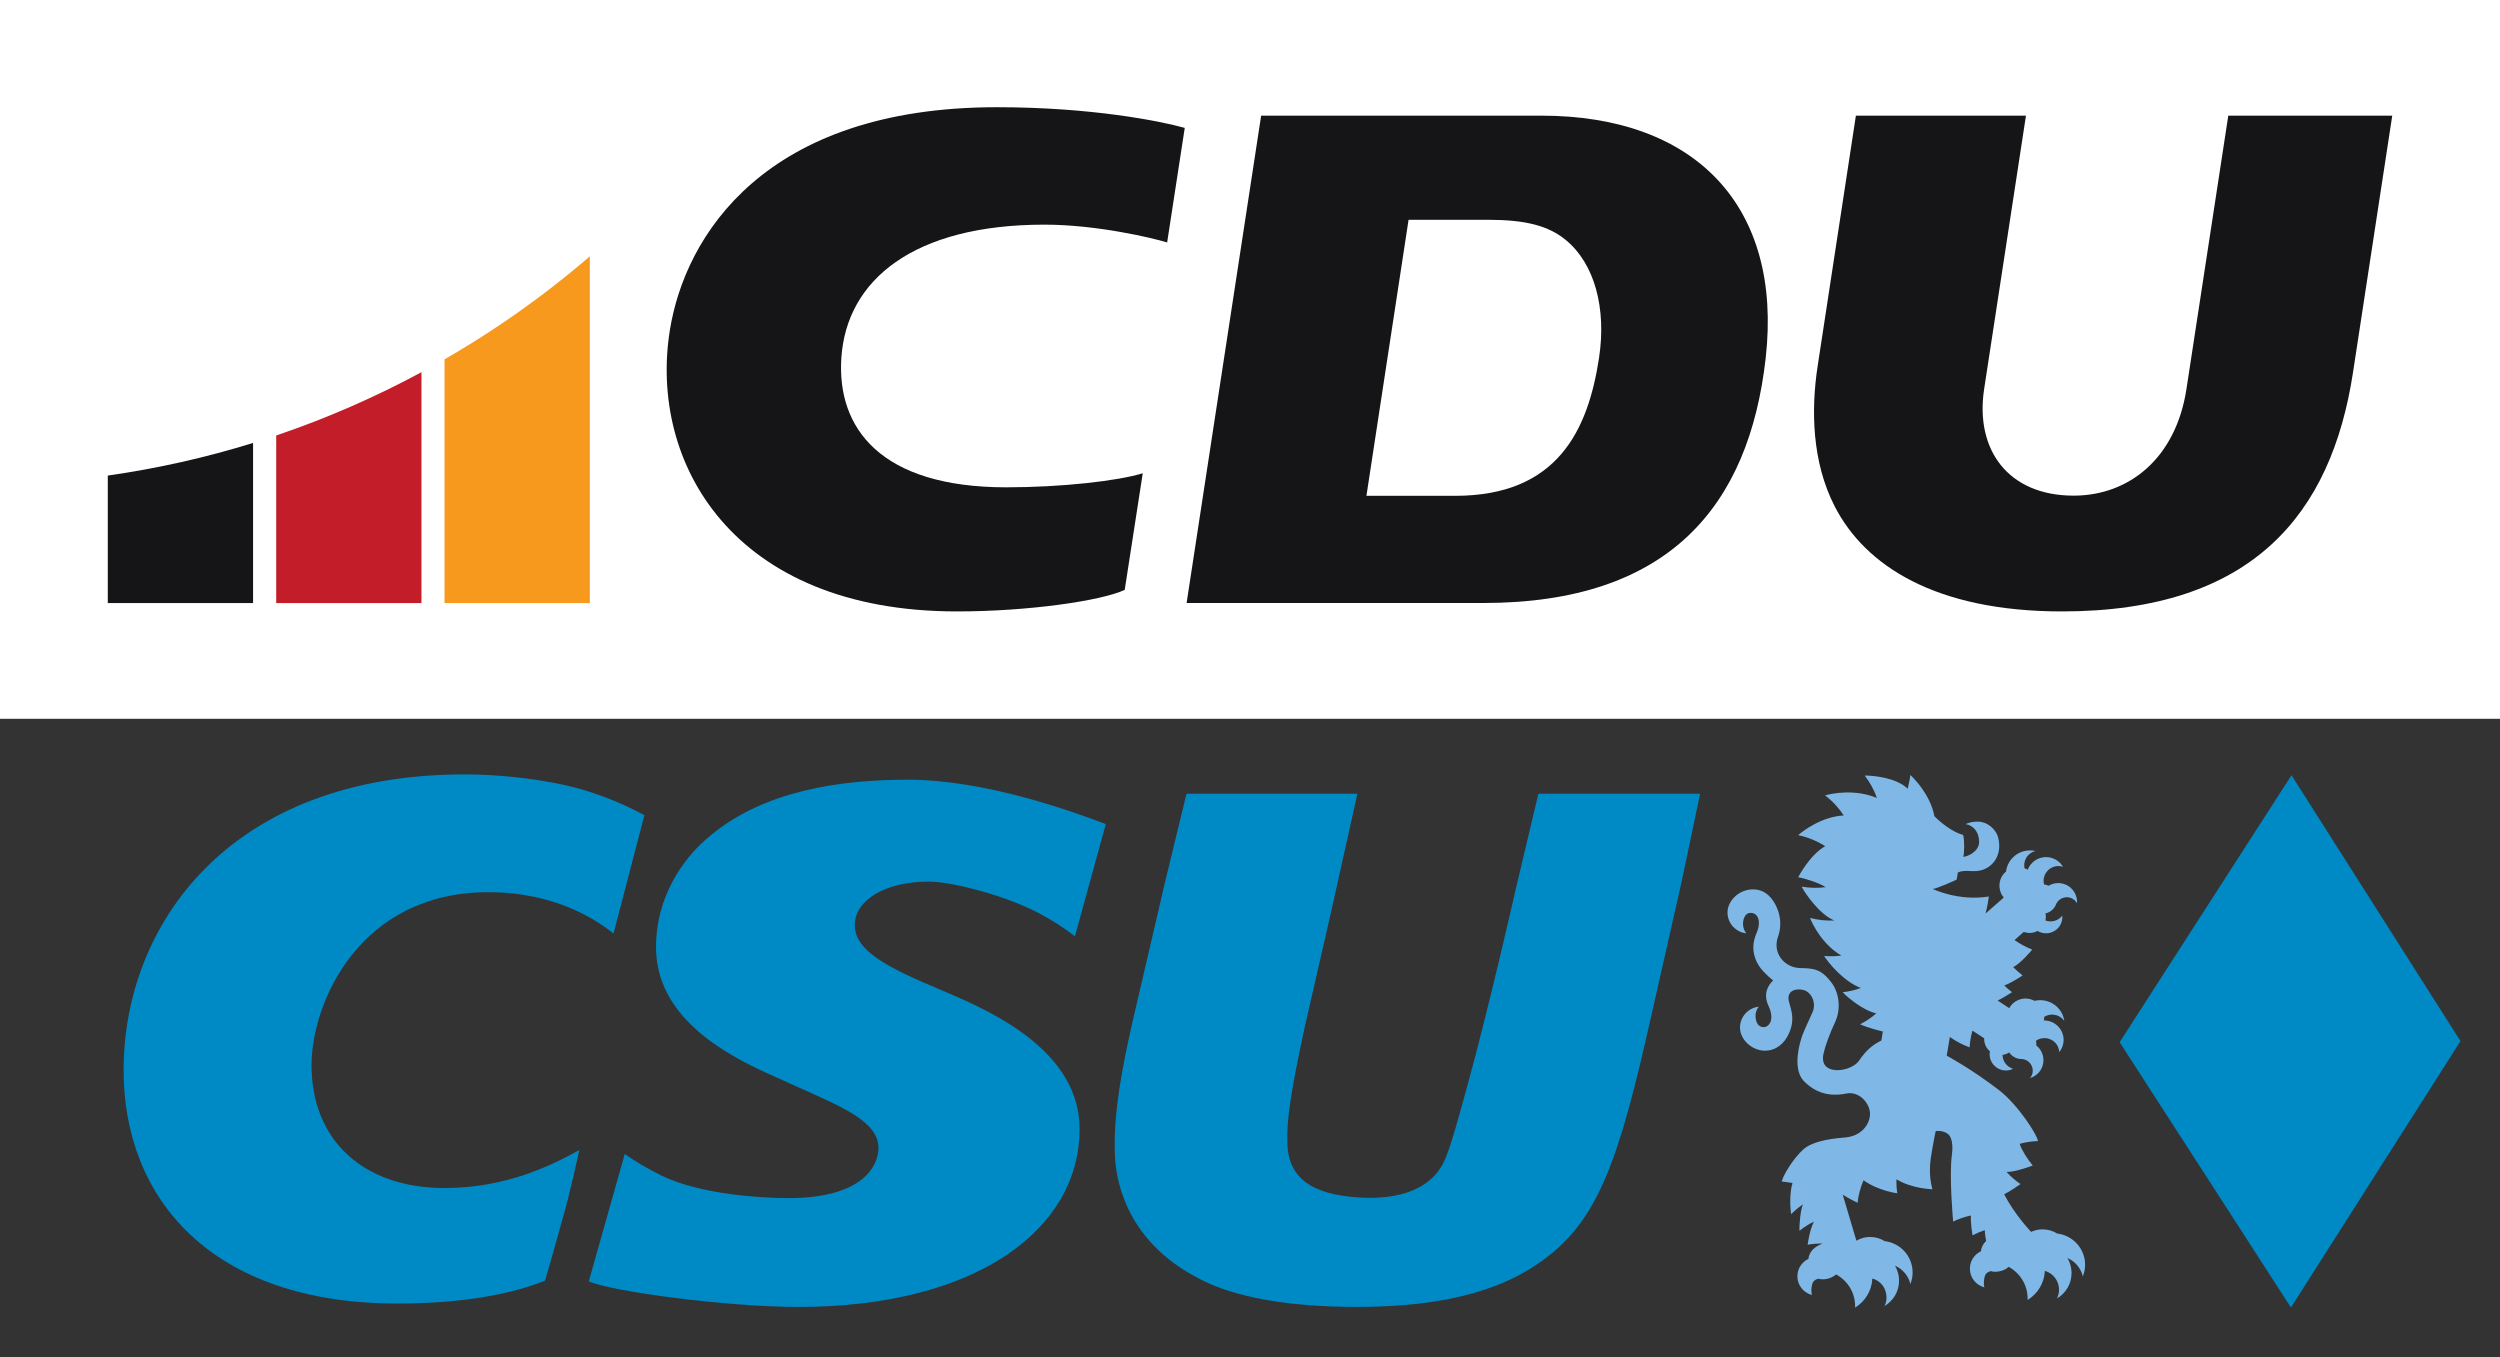 <svg width="70" height="38" viewBox="0 0 70 38" fill="none" xmlns="http://www.w3.org/2000/svg">
<rect x="0" y="0" width="70" height="38" fill="#333333" stroke="none"/>
<path d="M0 20.126H70V-7.62939e-06H0V20.126Z" fill="white"/>
<path d="M16.515 7.177V16.885H12.447V10.062C12.989 9.749 13.52 9.418 14.038 9.068C14.125 9.009 14.211 8.951 14.296 8.892C14.382 8.832 14.467 8.773 14.552 8.713C14.616 8.667 14.68 8.622 14.742 8.576C14.941 8.433 15.137 8.287 15.331 8.139C15.395 8.089 15.458 8.041 15.521 7.991C15.535 7.981 15.55 7.97 15.563 7.958C15.641 7.897 15.719 7.836 15.796 7.774C15.864 7.719 15.932 7.664 16 7.608C16.022 7.591 16.044 7.574 16.066 7.554C16.137 7.496 16.207 7.437 16.278 7.379C16.35 7.318 16.422 7.257 16.493 7.195C16.501 7.19 16.508 7.184 16.515 7.177Z" fill="#F7991C"/>
<path d="M11.801 10.421V16.885H7.734V12.193C9.147 11.715 10.506 11.12 11.801 10.421Z" fill="#C21D28"/>
<path d="M7.086 12.402V16.885H3.018V13.316C4.412 13.117 5.771 12.81 7.086 12.402Z" fill="#151518"/>
<path fill-rule="evenodd" clip-rule="evenodd" d="M43.152 3.238C47.492 3.238 49.913 5.79 49.44 10.02C48.975 14.168 46.737 16.884 41.532 16.884H33.225L35.312 3.238L43.152 3.238ZM41.656 6.154C42.718 6.154 43.358 6.32 43.845 6.722C44.654 7.389 44.983 8.639 44.773 10.021C44.465 12.046 43.61 13.883 40.744 13.883H38.26L39.44 6.154L41.656 6.154Z" fill="#151518"/>
<path d="M56.727 3.238L55.556 10.892C55.295 12.602 56.236 13.878 58.061 13.878C59.615 13.878 60.925 12.829 61.221 10.891L62.392 3.238H66.983L65.884 10.429C65.278 14.392 63.073 17.12 57.734 17.12C54.187 17.12 52.219 15.834 51.37 14.175C50.734 12.935 50.706 11.475 50.894 10.251L51.965 3.238L56.727 3.238Z" fill="#151518"/>
<path d="M31.997 13.251C31.311 13.464 29.74 13.645 28.176 13.645C24.649 13.645 23.428 11.983 23.558 10.02C23.703 7.834 25.586 6.29 29.244 6.29C30.719 6.29 32.297 6.669 32.68 6.789L33.173 3.581C32.494 3.391 30.56 3.002 27.911 3.002C21.405 3.002 19.179 6.607 18.756 9.246C18.161 12.957 20.522 17.12 26.792 17.12C28.79 17.12 30.832 16.824 31.492 16.517L31.997 13.251Z" fill="#151518"/>
<g clip-path="url(#clip0_1365_8199)">
<path d="M64.162 21.706L68.894 29.151L64.146 36.61L59.35 29.182L64.162 21.706" fill="#008AC5"/>
<path d="M47.603 22.225L47.071 24.753L46.226 28.486C45.302 32.6 44.723 34.252 43.072 35.376C41.632 36.379 39.677 36.593 37.979 36.593C36.088 36.593 34.555 36.326 33.576 35.803C31.423 34.699 31.24 32.88 31.217 32.339C31.166 31.155 31.441 29.81 31.702 28.646L32.613 24.733L33.222 22.225H38.007L37.261 25.575L36.535 28.747C36.137 30.592 36.018 31.375 36.048 32.058C36.099 33.242 37.157 33.459 37.992 33.525C38.812 33.589 40.055 33.482 40.48 32.417C40.658 31.969 40.789 31.48 41.104 30.335C41.731 28.045 42.432 24.934 42.432 24.934L43.075 22.224H47.603" fill="#008AC5"/>
<path d="M50.508 30.27C50.823 30.593 51.212 30.717 51.696 30.619C52.07 30.543 52.365 30.911 52.361 31.191C52.358 31.47 52.129 31.814 51.656 31.85C51.079 31.893 50.759 32.002 50.584 32.114C50.358 32.259 49.996 32.75 49.886 33.078C49.884 33.084 50.088 33.103 50.191 33.124C50.107 33.387 50.12 33.795 50.152 33.997C50.253 33.894 50.365 33.803 50.483 33.721C50.421 33.852 50.377 34.258 50.385 34.462C50.51 34.362 50.647 34.276 50.791 34.204C50.667 34.442 50.614 34.846 50.614 34.852C50.752 34.828 50.893 34.817 51.037 34.819C50.769 34.916 50.654 35.077 50.636 35.248C50.453 35.336 50.327 35.521 50.327 35.736C50.327 35.988 50.5 36.2 50.736 36.26C50.701 36.155 50.721 35.969 50.772 35.888C50.809 35.843 50.861 35.813 50.92 35.804C51.028 35.841 51.242 35.826 51.412 35.685C51.728 35.855 51.943 36.188 51.943 36.571C51.943 36.585 51.943 36.599 51.942 36.613C52.221 36.443 52.411 36.143 52.426 35.798C52.827 35.916 52.888 36.349 52.764 36.571C53.01 36.426 53.174 36.162 53.174 35.858C53.174 35.705 53.132 35.562 53.059 35.439C53.274 35.532 53.436 35.721 53.49 35.952C53.531 35.851 53.553 35.742 53.553 35.627C53.553 35.176 53.212 34.804 52.772 34.752C52.654 34.678 52.514 34.635 52.365 34.635C52.224 34.635 52.092 34.673 51.979 34.74L51.596 33.45C51.718 33.535 52.006 33.675 52.012 33.678C52.035 33.466 52.09 33.255 52.179 33.048C52.596 33.345 53.117 33.411 53.124 33.412C53.105 33.284 53.096 33.153 53.101 33.02C53.542 33.288 54.102 33.299 54.108 33.299C53.993 32.89 54.041 32.52 54.098 32.203C54.156 31.886 54.191 31.691 54.2 31.668C54.227 31.667 54.417 31.644 54.552 31.76C54.686 31.877 54.675 32.185 54.654 32.328C54.571 32.92 54.687 34.198 54.688 34.204C54.844 34.129 55.01 34.071 55.185 34.033C55.172 34.236 55.229 34.585 55.23 34.591C55.338 34.533 55.453 34.484 55.572 34.444C55.578 34.542 55.591 34.642 55.611 34.743C55.611 34.744 55.612 34.746 55.612 34.747C55.532 34.82 55.477 34.922 55.465 35.036C55.282 35.123 55.157 35.308 55.157 35.523C55.157 35.776 55.33 35.987 55.565 36.046C55.532 35.973 55.546 35.764 55.602 35.674C55.639 35.63 55.691 35.6 55.749 35.591C55.844 35.633 56.11 35.607 56.242 35.471C56.558 35.643 56.773 35.974 56.773 36.358C56.773 36.371 56.772 36.386 56.772 36.4C57.05 36.23 57.241 35.93 57.256 35.584C57.486 35.65 57.653 35.861 57.653 36.11C57.653 36.199 57.632 36.283 57.594 36.358C57.84 36.214 58.004 35.948 58.004 35.645C58.004 35.491 57.961 35.349 57.889 35.225C58.104 35.318 58.265 35.508 58.32 35.739C58.359 35.638 58.383 35.528 58.383 35.413C58.383 34.962 58.041 34.591 57.602 34.539C57.484 34.465 57.344 34.422 57.195 34.422C57.079 34.422 56.969 34.447 56.871 34.493C56.871 34.493 56.405 34.004 56.117 33.44C56.272 33.367 56.569 33.157 56.574 33.154C56.434 33.058 56.303 32.946 56.184 32.815C56.447 32.817 56.911 32.636 56.917 32.634C56.776 32.47 56.606 32.201 56.55 32.027C56.719 31.98 56.891 31.955 57.061 31.95C57.061 31.802 56.504 30.93 55.969 30.521C55.2 29.929 54.508 29.558 54.508 29.558V29.557L54.596 29.035C54.757 29.15 54.935 29.247 55.131 29.319C55.136 29.321 55.143 29.323 55.149 29.325C55.159 29.169 55.184 29.012 55.228 28.857L55.557 29.072C55.554 29.14 55.566 29.21 55.596 29.276C55.625 29.34 55.667 29.394 55.717 29.436C55.714 29.457 55.711 29.479 55.71 29.501C55.701 29.752 55.896 29.963 56.148 29.973C56.226 29.976 56.301 29.959 56.366 29.927C56.197 29.877 56.073 29.72 56.071 29.537C56.113 29.531 56.154 29.52 56.195 29.502C56.217 29.492 56.238 29.481 56.258 29.468C56.331 29.579 56.453 29.646 56.582 29.652C56.591 29.652 56.599 29.652 56.609 29.653C56.727 29.66 56.837 29.73 56.888 29.845C56.941 29.961 56.919 30.093 56.841 30.186C56.862 30.18 56.884 30.171 56.906 30.162C57.171 30.044 57.289 29.733 57.17 29.47C57.134 29.39 57.082 29.324 57.017 29.274C57.02 29.231 57.017 29.186 57.006 29.143C57.027 29.127 57.05 29.114 57.075 29.103C57.285 29.01 57.53 29.102 57.624 29.311C57.646 29.359 57.657 29.41 57.66 29.459C57.785 29.304 57.821 29.087 57.733 28.893C57.641 28.691 57.44 28.571 57.23 28.572C57.236 28.538 57.238 28.506 57.238 28.472C57.254 28.462 57.272 28.452 57.29 28.444C57.475 28.362 57.689 28.426 57.801 28.586C57.792 28.525 57.775 28.463 57.748 28.404C57.611 28.101 57.279 27.948 56.967 28.024C56.827 27.948 56.656 27.935 56.501 28.005C56.393 28.053 56.31 28.132 56.258 28.228L55.934 28.015C56.069 27.956 56.331 27.785 56.337 27.781C56.261 27.724 56.188 27.66 56.119 27.592C56.329 27.52 56.627 27.316 56.633 27.312C56.541 27.243 56.453 27.165 56.371 27.08C56.594 26.964 56.899 26.592 56.903 26.588C56.73 26.522 56.564 26.433 56.407 26.321L56.666 26.093C56.725 26.115 56.789 26.126 56.857 26.122C56.927 26.118 56.993 26.098 57.05 26.066C57.07 26.077 57.089 26.087 57.109 26.096C57.342 26.194 57.61 26.087 57.709 25.857C57.74 25.785 57.75 25.71 57.744 25.638C57.635 25.778 57.445 25.837 57.272 25.774C57.282 25.732 57.285 25.69 57.283 25.646C57.282 25.622 57.278 25.599 57.273 25.576C57.404 25.547 57.51 25.457 57.562 25.34C57.565 25.332 57.569 25.323 57.572 25.315C57.62 25.208 57.725 25.131 57.852 25.124C57.98 25.116 58.096 25.184 58.155 25.29C58.157 25.267 58.158 25.244 58.156 25.221C58.139 24.932 57.89 24.711 57.6 24.727C57.512 24.733 57.431 24.76 57.36 24.801H57.361C57.322 24.782 57.278 24.77 57.234 24.764C57.227 24.739 57.223 24.713 57.221 24.685C57.208 24.458 57.382 24.263 57.611 24.25C57.664 24.247 57.716 24.253 57.764 24.269C57.663 24.098 57.471 23.988 57.258 24C57.035 24.012 56.85 24.157 56.777 24.352C56.748 24.336 56.718 24.321 56.686 24.31C56.683 24.291 56.68 24.272 56.679 24.252C56.667 24.05 56.803 23.874 56.993 23.827C56.932 23.814 56.869 23.808 56.803 23.812C56.471 23.831 56.208 24.085 56.168 24.403C56.047 24.505 55.975 24.66 55.985 24.829C55.992 24.945 56.035 25.049 56.105 25.132C56.105 25.132 55.595 25.581 55.594 25.58C55.641 25.434 55.687 25.109 55.688 25.102C54.835 25.242 54.115 24.89 54.115 24.89C54.218 24.888 54.749 24.649 54.785 24.63C54.8 24.566 54.811 24.499 54.818 24.432C55.042 24.321 55.28 24.463 55.574 24.332C55.868 24.202 56.052 23.871 55.951 23.461C55.885 23.198 55.629 23.016 55.414 23.007C55.199 22.998 55.075 23.058 55.042 23.075C55.243 23.114 55.415 23.278 55.415 23.576C55.415 23.843 55.087 23.99 54.971 23.99C55.008 23.882 55.006 23.505 54.967 23.378C54.691 23.31 54.343 23.041 54.162 22.852C54.05 22.236 53.554 21.758 53.49 21.7C53.478 21.818 53.419 22.073 53.415 22.084C53.089 21.765 52.417 21.712 52.212 21.716C52.359 21.906 52.474 22.117 52.554 22.344C51.938 22.086 51.298 22.214 51.101 22.271C51.307 22.426 51.484 22.617 51.625 22.833C51.02 22.864 50.501 23.25 50.348 23.384C50.616 23.44 50.874 23.545 51.106 23.693C50.671 23.938 50.352 24.558 50.349 24.563C50.563 24.598 50.95 24.73 51.121 24.841C50.897 24.87 50.669 24.864 50.446 24.826C50.538 25.007 50.943 25.605 51.363 25.774C51.133 25.785 50.902 25.761 50.68 25.702C50.755 25.891 51.035 26.455 51.56 26.756C51.4 26.777 51.237 26.781 51.075 26.767C51.183 26.941 51.608 27.474 52.103 27.664C51.939 27.723 51.769 27.763 51.595 27.783C51.736 27.932 52.176 28.297 52.536 28.375C52.398 28.495 52.246 28.597 52.083 28.68C52.267 28.77 52.705 28.881 52.719 28.882L52.678 29.135C52.422 29.26 52.243 29.419 52.056 29.695C51.913 29.904 51.535 30.008 51.302 29.949C51.036 29.883 51.013 29.67 51.065 29.474C51.108 29.283 51.239 28.924 51.372 28.644C51.572 28.229 51.478 27.779 51.293 27.528C50.999 27.131 50.791 27.113 50.411 27.106C49.951 27.096 49.624 26.677 49.784 26.23C49.867 25.997 49.886 25.701 49.74 25.386C49.654 25.201 49.461 24.892 49.067 24.903C48.675 24.912 48.37 25.233 48.37 25.549C48.37 25.851 48.599 26.1 48.894 26.133C48.838 26.061 48.806 25.97 48.804 25.872C48.802 25.797 48.831 25.55 49.032 25.561C49.233 25.572 49.329 25.813 49.167 26.166C48.994 26.601 49.167 26.935 49.289 27.097C49.289 27.097 49.394 27.248 49.647 27.452C49.521 27.576 49.351 27.811 49.521 28.172C49.696 28.549 49.539 28.76 49.382 28.76C49.226 28.76 49.16 28.618 49.154 28.45C49.151 28.351 49.188 28.26 49.245 28.187C48.95 28.22 48.72 28.47 48.72 28.771C48.72 29.116 49.063 29.419 49.417 29.419C49.73 29.419 49.964 29.219 50.09 28.936C50.259 28.559 50.165 28.318 50.092 28.049C50.019 27.78 50.224 27.666 50.474 27.714C50.711 27.76 50.87 28.071 50.75 28.345C50.684 28.496 50.499 28.882 50.453 29.024C50.295 29.503 50.262 30.018 50.508 30.27Z" fill="#7FB8E6"/>
<path d="M17.493 32.312C17.838 32.547 18.022 32.663 18.531 32.922C19.648 33.458 21.37 33.547 22.082 33.547C24.141 33.547 24.597 32.657 24.597 32.14C24.597 31.405 23.566 30.989 22.372 30.452L21.533 30.074C20.21 29.478 18.369 28.439 18.369 26.521C18.369 24.89 19.373 23.829 19.804 23.471C21.355 22.119 23.566 21.832 25.421 21.832C27.583 21.832 30.022 22.717 30.962 23.075L30.098 26.217C29.793 25.978 29.488 25.786 29.158 25.606C28.218 25.089 26.667 24.685 26.007 24.685C24.76 24.685 23.934 25.221 23.934 25.898C23.934 26.494 24.507 26.951 26.133 27.627L26.642 27.846C27.836 28.363 30.228 29.461 30.228 31.609C30.228 34.454 27.289 36.594 22.359 36.594C20.338 36.594 17.084 36.157 16.487 35.876L17.493 32.312Z" fill="#008AC5"/>
<path d="M15.765 34.077C15.622 34.614 15.261 35.859 15.261 35.859C14.355 36.217 13.037 36.499 11.128 36.499C5.88 36.499 3.461 33.527 3.461 29.967C3.461 25.91 6.406 21.683 13.014 21.683C13.921 21.683 14.913 21.789 15.793 21.978C16.535 22.137 17.352 22.45 18.043 22.825L17.179 26.138C16.749 25.8 15.602 24.981 13.67 24.981C10.068 24.981 8.723 28.076 8.723 29.826C8.723 31.935 10.182 33.265 12.448 33.265C14.19 33.265 15.457 32.62 16.22 32.202C16.22 32.202 15.931 33.541 15.764 34.077" fill="#008AC5"/>
</g>
<defs>
<clipPath id="clip0_1365_8199">
<rect width="66.354" height="16.042" fill="white" transform="translate(2.917 21.146)"/>
</clipPath>
</defs>
</svg>
